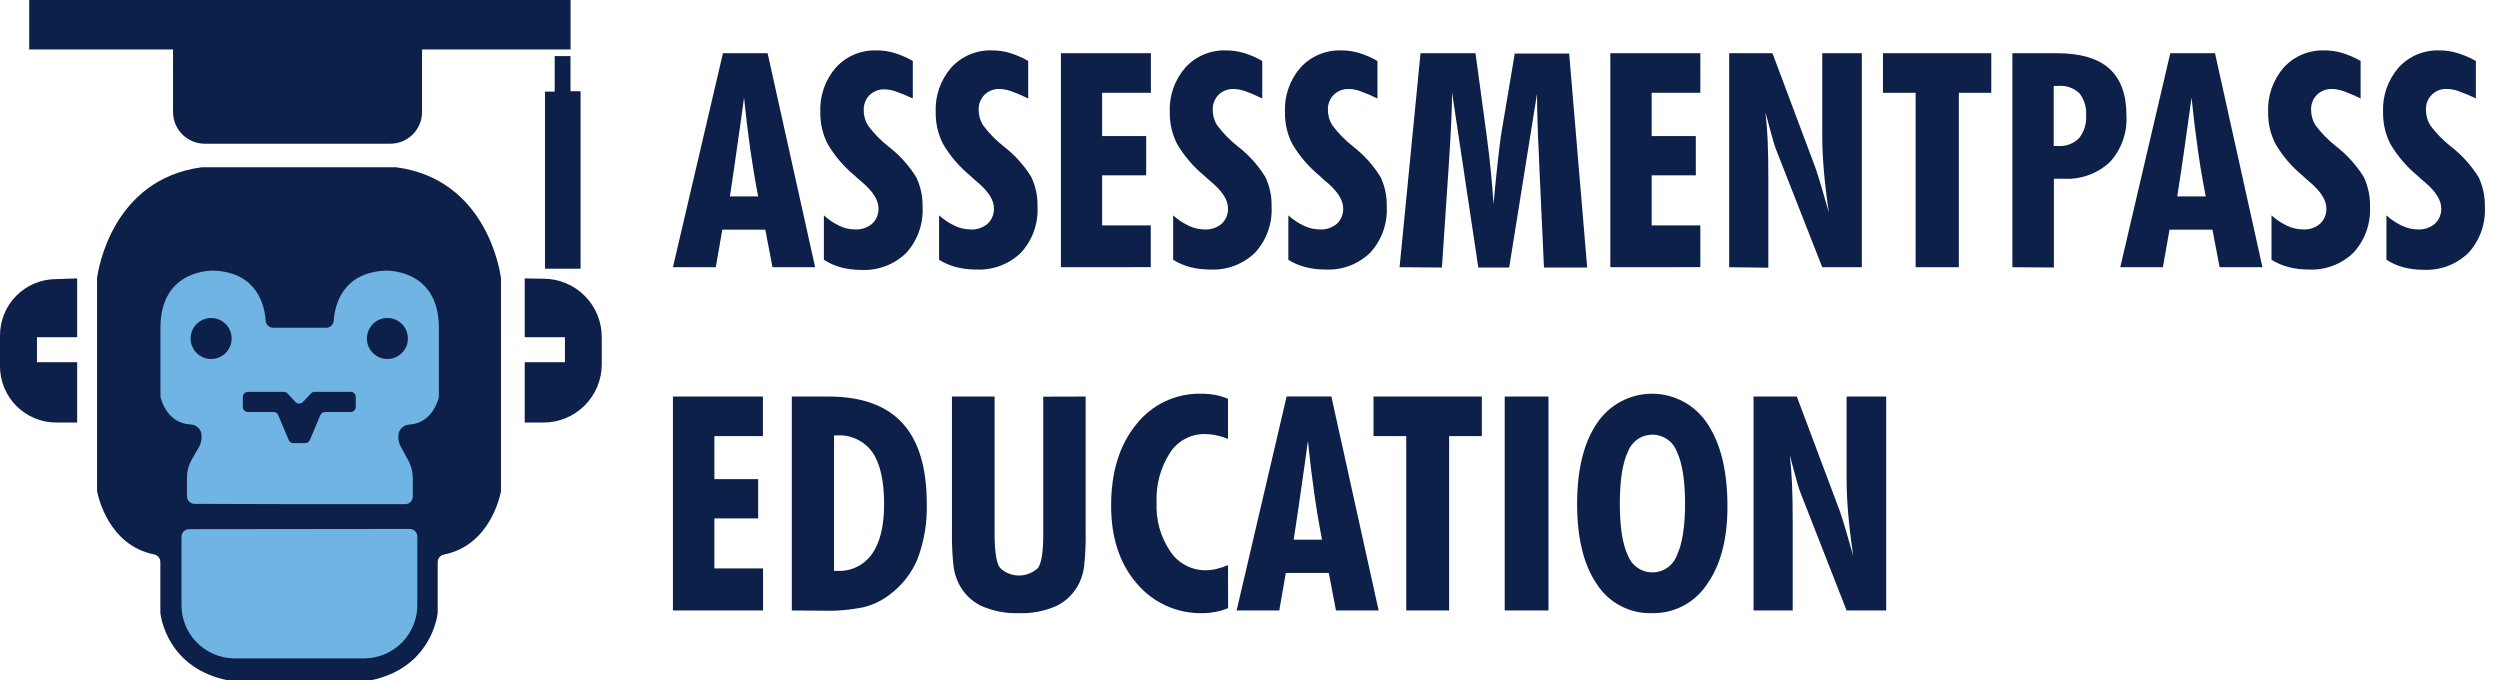 <svg width="158" height="43" viewBox="0 0 158 43" fill="none" xmlns="http://www.w3.org/2000/svg">
<path d="M1.846 0V3.126H10.936V7.078C10.936 7.341 10.988 7.602 11.088 7.845C11.189 8.088 11.337 8.309 11.523 8.495C11.709 8.681 11.93 8.829 12.173 8.93C12.416 9.03 12.676 9.082 12.94 9.082H24.67C24.933 9.082 25.193 9.03 25.436 8.93C25.68 8.829 25.9 8.681 26.087 8.495C26.273 8.309 26.42 8.088 26.521 7.845C26.622 7.602 26.673 7.341 26.673 7.078V3.126H36.06V0H1.846Z" fill="#0D204A"/>
<path d="M4.877 17.595V21.31H2.336V22.891H4.877V26.705H3.557C2.614 26.705 1.709 26.33 1.042 25.663C0.375 24.996 0 24.091 0 23.148V21.196C0 20.252 0.375 19.348 1.042 18.68C1.709 18.013 2.614 17.639 3.557 17.639L4.877 17.595Z" fill="#0D204A"/>
<path d="M33.162 17.595V21.31H35.703V22.891H33.162V26.705H34.348C35.325 26.705 36.262 26.317 36.952 25.626C37.643 24.935 38.031 23.998 38.031 23.022V21.298C38.031 20.322 37.643 19.385 36.952 18.694C36.262 18.003 35.325 17.615 34.348 17.615L33.162 17.595Z" fill="#0D204A"/>
<path d="M23.413 43C27.152 42.241 27.622 39.091 27.662 38.739C27.662 38.739 27.662 38.704 27.662 38.684V35.523C27.663 35.41 27.703 35.301 27.775 35.215C27.847 35.128 27.947 35.069 28.057 35.048C30.923 34.471 31.583 31.456 31.662 31.049C31.664 31.02 31.664 30.991 31.662 30.962V17.635C31.662 17.615 31.662 17.595 31.662 17.576C31.598 17.093 30.733 11.343 25.053 10.572H12.742C7.063 11.343 6.198 17.093 6.134 17.576C6.134 17.576 6.134 17.615 6.134 17.635V30.954C6.132 30.983 6.132 31.012 6.134 31.041C6.213 31.436 6.877 34.463 9.739 35.04C9.849 35.061 9.949 35.12 10.021 35.207C10.093 35.293 10.133 35.402 10.134 35.514V38.676C10.134 38.676 10.134 38.712 10.134 38.732C10.174 39.083 10.644 42.233 14.383 42.992H14.481H23.303L23.413 43Z" fill="#0D204A"/>
<path d="M18.951 31.863H25.606C25.734 31.863 25.857 31.812 25.947 31.721C26.038 31.631 26.088 31.508 26.088 31.381V30.195C26.088 29.818 25.993 29.447 25.812 29.116L25.322 28.211C25.214 28.014 25.164 27.791 25.175 27.567V27.515C25.186 27.338 25.261 27.17 25.387 27.045C25.514 26.919 25.681 26.845 25.859 26.835C27.258 26.745 27.661 25.405 27.736 25.096C27.741 25.058 27.741 25.02 27.736 24.982V20.721C27.736 16.912 24.318 17.105 24.318 17.105C21.591 17.255 21.156 19.342 21.093 20.267C21.084 20.389 21.029 20.502 20.94 20.585C20.85 20.668 20.733 20.714 20.611 20.713H17.267C17.145 20.714 17.028 20.668 16.94 20.585C16.851 20.502 16.797 20.388 16.789 20.267C16.726 19.334 16.287 17.247 13.564 17.105C13.564 17.105 10.141 16.912 10.141 20.721V24.97C10.135 25.008 10.135 25.047 10.141 25.085C10.216 25.393 10.616 26.733 12.015 26.824C12.202 26.821 12.383 26.892 12.519 27.022C12.655 27.151 12.735 27.328 12.742 27.515V27.575C12.75 27.799 12.698 28.021 12.592 28.219L12.09 29.096C11.911 29.428 11.818 29.799 11.817 30.175V31.361C11.817 31.489 11.868 31.611 11.958 31.702C12.049 31.792 12.171 31.843 12.299 31.843L18.951 31.863Z" fill="#70B4E3"/>
<path d="M11.952 33.444C11.824 33.444 11.702 33.494 11.611 33.585C11.521 33.675 11.47 33.798 11.47 33.926V38.147C11.446 39.039 11.776 39.906 12.39 40.555C13.004 41.204 13.85 41.583 14.742 41.609H23.101C23.994 41.583 24.84 41.204 25.454 40.555C26.067 39.906 26.398 39.039 26.374 38.147V33.91C26.374 33.782 26.323 33.659 26.233 33.569C26.142 33.478 26.019 33.428 25.892 33.428L11.952 33.444Z" fill="#70B4E3"/>
<path d="M35.056 3.545V5.79H34.443V16.982H36.692V5.766H36.056V3.545H35.056Z" fill="#0D204A"/>
<path d="M13.343 22.689C14.059 22.689 14.639 22.109 14.639 21.393C14.639 20.677 14.059 20.097 13.343 20.097C12.627 20.097 12.047 20.677 12.047 21.393C12.047 22.109 12.627 22.689 13.343 22.689Z" fill="#0D204A"/>
<path d="M24.484 22.689C25.2 22.689 25.78 22.109 25.78 21.393C25.78 20.677 25.2 20.097 24.484 20.097C23.768 20.097 23.188 20.677 23.188 21.393C23.188 22.109 23.768 22.689 24.484 22.689Z" fill="#0D204A"/>
<path d="M18.669 25.401L18.164 24.863C18.133 24.832 18.097 24.807 18.057 24.79C18.017 24.773 17.974 24.764 17.93 24.764H15.666C15.581 24.764 15.499 24.798 15.44 24.858C15.379 24.918 15.346 24.999 15.346 25.084V25.717C15.346 25.802 15.379 25.883 15.44 25.943C15.499 26.003 15.581 26.037 15.666 26.037H17.286C17.349 26.036 17.41 26.054 17.462 26.089C17.514 26.123 17.555 26.173 17.579 26.23L18.247 27.811C18.271 27.869 18.312 27.917 18.364 27.952C18.416 27.986 18.477 28.005 18.539 28.005H19.29C19.352 28.006 19.414 27.988 19.466 27.953C19.518 27.919 19.559 27.869 19.582 27.811L20.25 26.23C20.275 26.173 20.316 26.124 20.368 26.09C20.42 26.056 20.48 26.037 20.543 26.037H22.167C22.209 26.037 22.25 26.029 22.289 26.012C22.328 25.996 22.363 25.973 22.392 25.943C22.422 25.913 22.445 25.878 22.46 25.839C22.476 25.8 22.484 25.759 22.483 25.717V25.084C22.484 25.042 22.476 25.001 22.46 24.962C22.445 24.923 22.422 24.888 22.392 24.858C22.363 24.828 22.328 24.805 22.289 24.789C22.25 24.773 22.209 24.764 22.167 24.764H19.883C19.84 24.764 19.797 24.773 19.758 24.79C19.718 24.807 19.683 24.832 19.654 24.863L19.148 25.401C19.117 25.434 19.08 25.46 19.039 25.478C18.998 25.496 18.954 25.506 18.909 25.506C18.864 25.506 18.819 25.496 18.778 25.478C18.737 25.46 18.7 25.434 18.669 25.401Z" fill="#0D204A"/>
<path d="M42.529 16.888L45.691 3.363H48.513L51.517 16.888H48.821L48.367 14.516H45.651L45.237 16.888H42.529ZM46.13 12.414H47.916C47.732 11.468 47.566 10.479 47.418 9.446C47.271 8.413 47.139 7.322 47.023 6.173C46.889 7.185 46.742 8.213 46.592 9.252C46.442 10.291 46.3 11.347 46.13 12.414Z" fill="#0D204A"/>
<path d="M52.069 16.417V13.611C52.363 13.88 52.695 14.103 53.053 14.275C53.364 14.421 53.702 14.498 54.045 14.501C54.438 14.521 54.824 14.392 55.124 14.137C55.257 14.011 55.36 13.859 55.428 13.69C55.497 13.521 55.528 13.339 55.52 13.157C55.52 12.643 55.168 12.086 54.456 11.489C54.259 11.323 54.109 11.193 54.01 11.094C53.331 10.532 52.754 9.857 52.306 9.098C51.991 8.478 51.832 7.79 51.844 7.094C51.797 6.059 52.151 5.045 52.832 4.264C53.157 3.908 53.556 3.627 54.002 3.441C54.447 3.254 54.927 3.167 55.409 3.185C55.788 3.184 56.165 3.239 56.527 3.348C56.933 3.471 57.323 3.641 57.689 3.853V6.225C57.339 6.055 56.978 5.906 56.61 5.778C56.386 5.698 56.149 5.654 55.911 5.648C55.735 5.641 55.56 5.67 55.396 5.733C55.232 5.795 55.081 5.89 54.954 6.011C54.831 6.138 54.735 6.288 54.672 6.454C54.608 6.619 54.58 6.795 54.587 6.972C54.585 7.314 54.681 7.65 54.864 7.94C55.236 8.438 55.671 8.884 56.16 9.268C56.855 9.804 57.448 10.462 57.911 11.208C58.188 11.792 58.323 12.432 58.306 13.078C58.335 13.608 58.258 14.139 58.08 14.639C57.901 15.139 57.625 15.599 57.267 15.991C56.892 16.355 56.446 16.638 55.957 16.821C55.468 17.005 54.947 17.085 54.425 17.058C54 17.061 53.576 17.01 53.164 16.904C52.776 16.8 52.406 16.636 52.069 16.417Z" fill="#0D204A"/>
<path d="M59.35 16.417V13.611C59.649 13.881 59.986 14.105 60.35 14.275C60.661 14.421 60.999 14.498 61.342 14.501C61.735 14.523 62.122 14.392 62.421 14.137C62.553 14.011 62.657 13.859 62.725 13.69C62.794 13.521 62.825 13.339 62.816 13.157C62.816 12.643 62.461 12.087 61.749 11.489C61.552 11.323 61.406 11.193 61.307 11.094C60.626 10.533 60.048 9.858 59.599 9.098C59.284 8.478 59.125 7.79 59.137 7.094C59.09 6.059 59.444 5.045 60.125 4.264C60.451 3.908 60.85 3.628 61.295 3.441C61.74 3.255 62.22 3.168 62.702 3.185C63.081 3.184 63.458 3.239 63.82 3.347C64.226 3.471 64.616 3.641 64.982 3.853V6.225C64.623 6.046 64.254 5.888 63.876 5.754C63.651 5.674 63.415 5.63 63.176 5.624C63.001 5.617 62.827 5.646 62.663 5.709C62.499 5.771 62.35 5.866 62.224 5.987C62.099 6.113 62.001 6.263 61.938 6.429C61.873 6.594 61.844 6.771 61.852 6.948C61.85 7.29 61.946 7.626 62.129 7.916C62.501 8.414 62.937 8.86 63.425 9.244C64.122 9.779 64.715 10.437 65.176 11.185C65.453 11.768 65.588 12.408 65.571 13.054C65.6 13.584 65.522 14.115 65.343 14.615C65.164 15.116 64.887 15.575 64.528 15.967C64.154 16.331 63.709 16.613 63.22 16.797C62.732 16.98 62.211 17.061 61.69 17.034C61.264 17.038 60.839 16.986 60.425 16.88C60.045 16.782 59.683 16.626 59.35 16.417Z" fill="#0D204A"/>
<path d="M67.049 16.888V3.363H72.736V5.865H69.653V8.6H72.44V11.082H69.653V14.244H72.728V16.884L67.049 16.888Z" fill="#0D204A"/>
<path d="M74.143 16.417V13.611C74.442 13.881 74.779 14.105 75.143 14.275C75.454 14.421 75.792 14.498 76.135 14.501C76.528 14.522 76.914 14.392 77.214 14.137C77.347 14.011 77.45 13.859 77.518 13.69C77.587 13.521 77.618 13.339 77.609 13.157C77.609 12.643 77.254 12.087 76.542 11.489C76.345 11.323 76.195 11.193 76.096 11.094C75.417 10.532 74.84 9.857 74.392 9.098C74.077 8.478 73.918 7.79 73.93 7.094C73.883 6.059 74.237 5.045 74.918 4.264C75.244 3.908 75.643 3.628 76.088 3.441C76.533 3.255 77.013 3.168 77.495 3.185C77.874 3.184 78.251 3.239 78.613 3.347C79.019 3.471 79.409 3.641 79.775 3.853V6.225C79.416 6.046 79.047 5.888 78.669 5.754C78.444 5.675 78.208 5.63 77.969 5.624C77.794 5.617 77.619 5.646 77.456 5.708C77.292 5.771 77.143 5.866 77.017 5.987C76.892 6.113 76.794 6.263 76.73 6.429C76.666 6.594 76.638 6.771 76.645 6.948C76.643 7.29 76.739 7.626 76.922 7.916C77.294 8.414 77.73 8.86 78.218 9.244C78.915 9.779 79.508 10.437 79.969 11.185C80.246 11.768 80.381 12.408 80.364 13.054C80.393 13.584 80.315 14.115 80.136 14.615C79.957 15.116 79.68 15.575 79.321 15.967C78.947 16.331 78.502 16.613 78.013 16.797C77.525 16.98 77.004 17.061 76.483 17.034C76.057 17.038 75.631 16.986 75.218 16.88C74.838 16.782 74.476 16.626 74.143 16.417Z" fill="#0D204A"/>
<path d="M81.423 16.417V13.611C81.721 13.881 82.058 14.105 82.423 14.275C82.733 14.421 83.072 14.498 83.415 14.501C83.808 14.523 84.194 14.393 84.494 14.137C84.626 14.012 84.731 13.86 84.799 13.69C84.867 13.521 84.898 13.339 84.889 13.157C84.889 12.643 84.533 12.087 83.822 11.489C83.624 11.323 83.478 11.193 83.379 11.094C82.699 10.532 82.121 9.857 81.672 9.098C81.356 8.478 81.197 7.79 81.209 7.094C81.162 6.059 81.516 5.045 82.197 4.264C82.524 3.908 82.923 3.627 83.369 3.441C83.815 3.255 84.296 3.167 84.778 3.185C85.156 3.184 85.531 3.239 85.893 3.347C86.298 3.471 86.688 3.641 87.055 3.853V6.225C86.696 6.046 86.326 5.889 85.948 5.754C85.723 5.674 85.487 5.63 85.248 5.624C85.073 5.617 84.899 5.646 84.735 5.709C84.572 5.771 84.422 5.866 84.296 5.988C84.171 6.113 84.074 6.264 84.01 6.429C83.946 6.594 83.917 6.771 83.924 6.948C83.923 7.29 84.019 7.626 84.201 7.916C84.574 8.413 85.01 8.859 85.497 9.244C86.194 9.779 86.787 10.437 87.248 11.185C87.525 11.768 87.66 12.409 87.644 13.054C87.672 13.585 87.594 14.115 87.415 14.616C87.236 15.116 86.959 15.575 86.6 15.967C86.226 16.331 85.781 16.613 85.293 16.797C84.804 16.98 84.283 17.061 83.762 17.034C83.336 17.038 82.911 16.986 82.498 16.88C82.118 16.782 81.755 16.626 81.423 16.417Z" fill="#0D204A"/>
<path d="M88.453 16.888L89.777 3.363H93.251L93.955 8.545C94.06 9.335 94.148 10.087 94.219 10.801C94.29 11.521 94.346 12.22 94.389 12.896C94.504 11.71 94.595 10.766 94.674 10.078C94.753 9.39 94.812 8.892 94.864 8.545L95.733 3.383H99.171L100.31 16.907H97.579L97.29 10.627L97.263 9.959C97.183 8.319 97.14 6.972 97.14 5.924L95.381 16.907H93.429L91.769 5.841C91.769 6.762 91.714 8.074 91.603 9.793C91.579 10.189 91.559 10.473 91.548 10.667L91.129 16.907L88.453 16.888Z" fill="#0D204A"/>
<path d="M101.773 16.888V3.363H107.461V5.865H104.386V8.6H107.176V11.082H104.386V14.244H107.461V16.884L101.773 16.888Z" fill="#0D204A"/>
<path d="M109.285 16.888V3.363H112.02L114.751 10.647C114.83 10.88 114.945 11.24 115.091 11.726C115.237 12.212 115.399 12.777 115.585 13.434C115.443 12.477 115.337 11.598 115.269 10.797C115.202 10.007 115.166 9.252 115.166 8.56V3.363H117.668V16.888H115.166L112.202 9.335C112.154 9.224 112.024 8.766 111.807 7.956L111.573 7.086C111.637 7.612 111.684 8.201 111.716 8.861C111.747 9.521 111.759 10.303 111.759 11.232V16.919L109.285 16.888Z" fill="#0D204A"/>
<path d="M121.067 16.888V5.865H119.004V3.363H125.849V5.865H123.798V16.888H121.067Z" fill="#0D204A"/>
<path d="M127.182 16.888V3.363H129.988C131.476 3.363 132.582 3.686 133.304 4.332C134.027 4.98 134.39 5.964 134.39 7.292C134.422 7.829 134.346 8.367 134.166 8.874C133.986 9.381 133.706 9.847 133.343 10.244C132.951 10.609 132.488 10.891 131.983 11.072C131.478 11.252 130.942 11.329 130.407 11.295H130.039C129.956 11.295 129.877 11.295 129.806 11.295V16.907L127.182 16.888ZM129.794 9.228H129.94H130.083C130.324 9.245 130.567 9.209 130.793 9.123C131.02 9.037 131.225 8.903 131.395 8.73C131.716 8.329 131.876 7.821 131.841 7.308C131.883 6.798 131.731 6.291 131.414 5.889C131.237 5.723 131.027 5.597 130.797 5.518C130.568 5.439 130.324 5.409 130.083 5.43C130.035 5.427 129.988 5.427 129.94 5.43C129.892 5.433 129.843 5.433 129.794 5.43V9.228Z" fill="#0D204A"/>
<path d="M134 16.888L137.162 3.363H139.988L142.987 16.888H140.28L139.826 14.516H137.114L136.695 16.888H134ZM137.604 12.414H139.403C139.216 11.468 139.048 10.479 138.901 9.446C138.753 8.413 138.621 7.322 138.506 6.173C138.366 7.185 138.222 8.211 138.075 9.252C137.927 10.293 137.77 11.347 137.604 12.414Z" fill="#0D204A"/>
<path d="M143.559 16.417V13.611C143.858 13.88 144.195 14.104 144.559 14.275C144.87 14.421 145.208 14.498 145.551 14.501C145.944 14.523 146.331 14.393 146.63 14.137C146.763 14.012 146.867 13.86 146.935 13.69C147.004 13.521 147.034 13.339 147.025 13.157C147.025 12.643 146.67 12.087 145.958 11.489C145.761 11.323 145.614 11.193 145.515 11.094C144.835 10.533 144.259 9.858 143.812 9.098C143.493 8.479 143.333 7.79 143.346 7.094C143.3 6.059 143.654 5.046 144.334 4.264C144.66 3.908 145.06 3.627 145.505 3.441C145.951 3.255 146.432 3.167 146.915 3.185C147.292 3.184 147.668 3.239 148.029 3.347C148.434 3.471 148.824 3.641 149.191 3.853V6.225C148.832 6.045 148.463 5.888 148.084 5.754C147.86 5.674 147.624 5.63 147.385 5.624C147.21 5.617 147.035 5.646 146.872 5.709C146.708 5.771 146.559 5.866 146.432 5.988C146.308 6.113 146.21 6.264 146.146 6.429C146.082 6.594 146.053 6.771 146.061 6.948C146.061 7.29 146.157 7.626 146.338 7.916C146.711 8.414 147.148 8.86 147.638 9.244C148.332 9.782 148.925 10.439 149.389 11.185C149.664 11.769 149.799 12.409 149.784 13.054C149.812 13.585 149.735 14.115 149.556 14.616C149.376 15.116 149.099 15.575 148.74 15.967C148.367 16.331 147.922 16.614 147.433 16.797C146.945 16.981 146.424 17.062 145.903 17.034C145.476 17.038 145.051 16.986 144.638 16.88C144.257 16.782 143.893 16.626 143.559 16.417Z" fill="#0D204A"/>
<path d="M150.823 16.417V13.611C151.121 13.882 151.458 14.106 151.823 14.275C152.132 14.422 152.469 14.499 152.811 14.501C153.204 14.523 153.59 14.392 153.89 14.137C154.023 14.012 154.127 13.859 154.195 13.69C154.263 13.521 154.294 13.339 154.285 13.157C154.285 12.643 153.931 12.087 153.222 11.489C153.024 11.323 152.874 11.193 152.775 11.094C152.096 10.532 151.52 9.857 151.072 9.098C150.756 8.478 150.598 7.79 150.61 7.094C150.563 6.06 150.915 5.047 151.594 4.264C151.92 3.908 152.32 3.628 152.766 3.441C153.211 3.255 153.692 3.168 154.174 3.185C154.552 3.184 154.927 3.239 155.289 3.347C155.702 3.47 156.1 3.64 156.475 3.853V6.225C156.114 6.045 155.743 5.888 155.364 5.754C155.139 5.674 154.903 5.63 154.665 5.624C154.485 5.612 154.305 5.638 154.137 5.701C153.969 5.764 153.816 5.862 153.689 5.989C153.561 6.116 153.463 6.268 153.399 6.436C153.336 6.605 153.309 6.784 153.321 6.964C153.32 7.307 153.418 7.642 153.601 7.932C153.973 8.429 154.409 8.876 154.898 9.26C155.592 9.797 156.185 10.455 156.649 11.2C156.923 11.784 157.059 12.424 157.044 13.07C157.072 13.6 156.994 14.13 156.816 14.63C156.638 15.13 156.362 15.59 156.004 15.982C155.63 16.346 155.184 16.629 154.695 16.813C154.206 16.996 153.684 17.077 153.163 17.05C152.736 17.053 152.311 17.001 151.898 16.895C151.517 16.793 151.154 16.632 150.823 16.417Z" fill="#0D204A"/>
<path d="M42.529 38.581V25.061H48.217V27.562H45.15V30.281H47.916V32.763H45.15V35.925H48.224V38.581H42.529Z" fill="#0D204A"/>
<path d="M50.043 38.581V25.061H52.355C54.444 25.061 56.003 25.619 57.03 26.736C58.058 27.853 58.572 29.552 58.572 31.831C58.605 33.005 58.413 34.175 58.007 35.277C57.64 36.191 57.027 36.986 56.236 37.573C55.758 37.944 55.209 38.213 54.624 38.364C53.785 38.542 52.928 38.62 52.07 38.597L50.043 38.581ZM52.711 36.079H52.92C53.348 36.101 53.774 36.014 54.159 35.825C54.543 35.636 54.873 35.352 55.118 35C55.623 34.281 55.876 33.234 55.876 31.866C55.876 30.396 55.631 29.301 55.141 28.59C54.888 28.233 54.548 27.948 54.153 27.76C53.758 27.573 53.321 27.489 52.885 27.519H52.711V36.079Z" fill="#0D204A"/>
<path d="M68.613 25.061V33.554C68.628 34.291 68.597 35.029 68.519 35.763C68.476 36.137 68.373 36.501 68.214 36.842C67.911 37.466 67.411 37.973 66.791 38.285C66.039 38.621 65.22 38.781 64.396 38.751C63.57 38.78 62.749 38.62 61.993 38.285C61.372 37.975 60.872 37.468 60.571 36.842C60.407 36.498 60.302 36.13 60.258 35.751C60.181 35.022 60.149 34.288 60.163 33.554V25.061H62.859V33.755C62.859 34.862 62.972 35.573 63.199 35.89C63.523 36.199 63.954 36.372 64.402 36.372C64.85 36.372 65.281 36.199 65.606 35.89C65.827 35.566 65.934 34.858 65.934 33.763V25.069L68.613 25.061Z" fill="#0D204A"/>
<path d="M77.617 38.435C77.362 38.539 77.097 38.619 76.827 38.672C76.566 38.723 76.302 38.75 76.036 38.751C75.24 38.775 74.449 38.618 73.722 38.292C72.995 37.966 72.351 37.48 71.839 36.87C70.759 35.618 70.22 33.975 70.223 31.941C70.223 29.833 70.75 28.13 71.803 26.831C72.291 26.206 72.918 25.704 73.635 25.366C74.351 25.027 75.137 24.862 75.93 24.883C76.228 24.882 76.525 24.908 76.819 24.962C77.09 25.015 77.356 25.097 77.609 25.207V27.736C77.365 27.637 77.113 27.56 76.854 27.507C76.618 27.457 76.377 27.432 76.135 27.432C75.699 27.428 75.269 27.534 74.885 27.742C74.502 27.949 74.177 28.25 73.942 28.617C73.34 29.558 73.044 30.663 73.096 31.779C73.047 32.871 73.352 33.95 73.965 34.854C74.209 35.221 74.54 35.521 74.928 35.728C75.317 35.935 75.75 36.042 76.191 36.04C76.426 36.039 76.661 36.01 76.89 35.953C77.136 35.895 77.377 35.815 77.609 35.716L77.617 38.435Z" fill="#0D204A"/>
<path d="M78.154 38.581L81.316 25.057H84.142L87.13 38.581H84.434L83.98 36.21H81.265L80.85 38.581H78.154ZM81.759 34.108H83.553C83.367 33.163 83.201 32.171 83.055 31.14C82.909 30.108 82.774 29.013 82.66 27.863C82.525 28.875 82.382 29.901 82.229 30.942C82.083 31.989 81.925 33.048 81.759 34.112V34.108Z" fill="#0D204A"/>
<path d="M88.874 38.581V27.562H86.807V25.061H93.652V27.562H91.585V38.581H88.874Z" fill="#0D204A"/>
<path d="M95.098 38.581V25.061H97.864V38.581H95.098Z" fill="#0D204A"/>
<path d="M109.175 32.017C109.175 34.08 108.743 35.717 107.879 36.929C107.502 37.501 106.987 37.967 106.382 38.286C105.777 38.605 105.1 38.765 104.416 38.751C103.726 38.775 103.04 38.618 102.428 38.297C101.816 37.977 101.297 37.503 100.923 36.922C100.087 35.702 99.671 34.005 99.674 31.831C99.677 29.657 100.098 27.958 100.939 26.733C101.323 26.16 101.844 25.692 102.453 25.369C103.063 25.046 103.743 24.88 104.433 24.883C105.123 24.887 105.801 25.062 106.407 25.391C107.013 25.721 107.528 26.195 107.906 26.772C108.752 28.034 109.175 29.782 109.175 32.017ZM104.432 36.175C104.771 36.175 105.101 36.072 105.378 35.878C105.655 35.684 105.866 35.41 105.982 35.092C106.324 34.37 106.495 33.283 106.495 31.831C106.495 30.379 106.324 29.286 105.982 28.551C105.864 28.234 105.653 27.961 105.376 27.768C105.099 27.576 104.77 27.472 104.432 27.472C104.095 27.472 103.765 27.576 103.488 27.768C103.211 27.961 103 28.234 102.883 28.551C102.543 29.27 102.373 30.365 102.373 31.835C102.373 33.305 102.543 34.395 102.883 35.103C102.998 35.414 103.204 35.682 103.474 35.873C103.745 36.064 104.066 36.169 104.397 36.175H104.432Z" fill="#0D204A"/>
<path d="M110.824 38.581V25.061H113.559L116.29 32.34C116.369 32.574 116.484 32.933 116.63 33.419C116.776 33.906 116.938 34.475 117.124 35.131C116.982 34.172 116.876 33.293 116.808 32.495C116.741 31.704 116.705 30.949 116.705 30.258V25.061H119.207V38.581H116.705L113.741 31.012C113.694 30.902 113.563 30.439 113.346 29.633C113.247 29.262 113.172 28.969 113.113 28.76C113.176 29.285 113.223 29.878 113.255 30.534C113.286 31.19 113.298 31.977 113.298 32.906V38.581H110.824Z" fill="#0D204A"/>
</svg>
